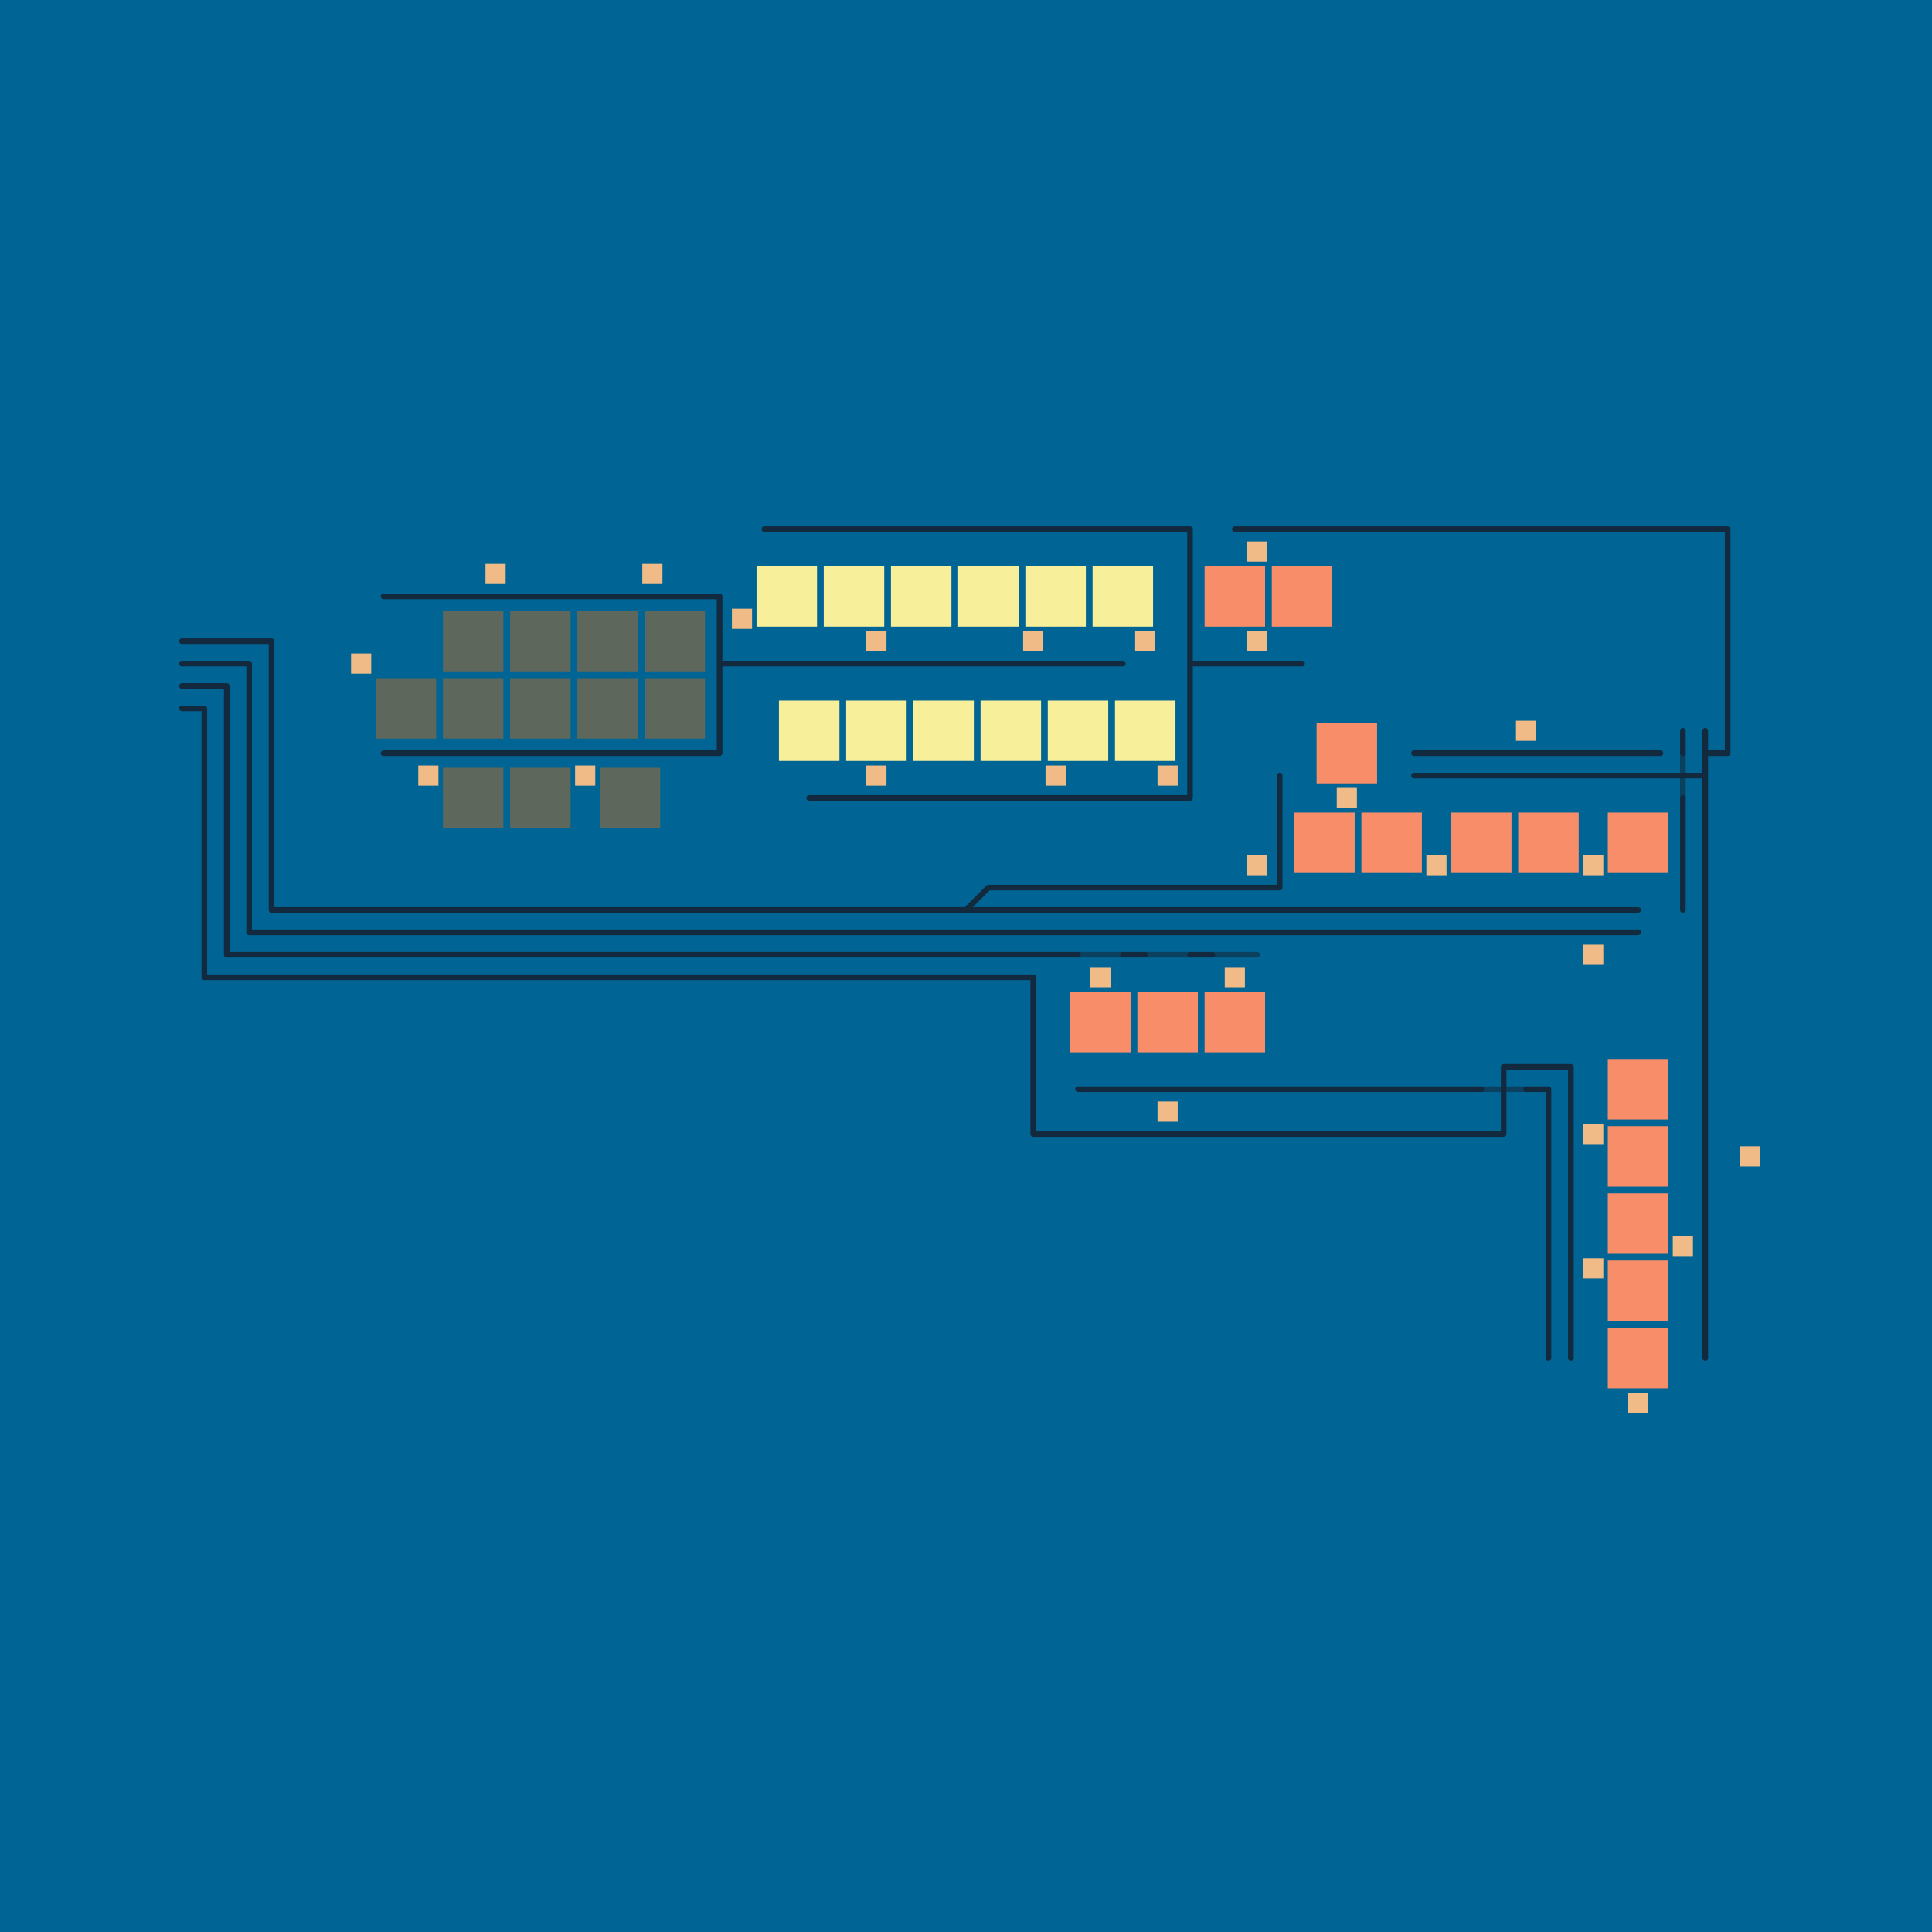 <ns0:svg xmlns:ns0="http://www.w3.org/2000/svg" baseProfile="tiny" height="500.0mm" version="1.2" viewBox="-4.62, -2.76, 86.24, 51.52" width="500.0mm"><ns0:rect fill="#006494" height="10000" width="10000" x="-100" y="-100" /><ns0:g stroke="#13293d" stroke-linecap="round" stroke-width="0.25"><ns0:path d="M30.5 3.5 31.5 3.5M29.5 3.5 30.5 3.5M32.5 3.5 33.5 3.5M31.5 3.5 32.5 3.5M34.5 3.5 35.5 3.5M33.5 3.5 34.5 3.5M36.5 3.5 37.5 3.5M35.5 3.5 36.5 3.5M38.5 3.5 39.5 3.5M37.5 3.5 38.5 3.5M40.5 3.5 41.5 3.5M39.5 3.5 40.5 3.5M42.5 3.5 43.5 3.5M41.5 3.5 42.5 3.5M44.5 3.5 45.5 3.5M43.5 3.5 44.5 3.5M46.5 3.5 47.5 3.5M45.5 3.5 46.5 3.5M48.5 4.5 48.5 5.5M48.5 3.5 48.5 4.5M47.5 3.5 48.5 3.5M50.5 3.5 51.5 3.5M52.5 3.5 53.5 3.5M51.5 3.5 52.5 3.5M54.5 3.5 55.5 3.5M53.5 3.5 54.5 3.5M56.5 3.5 57.5 3.5M55.5 3.5 56.5 3.5M58.5 3.5 59.5 3.5M57.5 3.5 58.5 3.5M60.5 3.5 61.5 3.5M59.5 3.5 60.5 3.5M62.5 3.5 63.5 3.5M61.5 3.5 62.5 3.5M64.5 3.5 65.5 3.5M63.5 3.5 64.5 3.5M66.5 3.5 67.5 3.5M65.5 3.5 66.5 3.5M68.5 3.5 69.5 3.5M67.5 3.5 68.5 3.5M70.5 3.5 71.5 3.5M69.5 3.5 70.5 3.5M72.5 4.5 72.5 5.5M72.5 3.5 72.5 4.5M71.5 3.5 72.5 3.5M12.5 6.5 13.5 6.5M14.5 6.5 15.5 6.5M13.5 6.5 14.5 6.5M16.5 6.5 17.5 6.5M15.5 6.5 16.5 6.5M18.5 6.5 19.5 6.5M17.5 6.5 18.5 6.5M20.5 6.5 21.5 6.5M19.5 6.5 20.5 6.5M22.5 6.5 23.5 6.5M21.5 6.5 22.5 6.5M24.5 6.5 25.5 6.5M23.5 6.5 24.5 6.5M26.5 6.5 27.5 6.5M25.5 6.5 26.5 6.5M27.5 6.5 27.5 7.5M48.5 6.5 48.5 7.5M48.5 5.5 48.5 6.5M72.5 6.5 72.5 7.5M72.5 5.5 72.5 6.5M4.5 8.5 5.5 8.5M3.5 8.5 4.5 8.5M6.5 8.5 7.5 8.5M5.5 8.5 6.5 8.5M7.5 8.5 7.5 9.5M27.5 8.5 27.5 9.5M27.5 7.5 27.5 8.5M48.5 8.5 48.5 9.5M48.5 7.5 48.5 8.5M72.5 8.5 72.5 9.5M72.5 7.5 72.5 8.5M4.5 9.5 5.5 9.5M3.5 9.5 4.5 9.5M4.5 10.5 5.5 10.5M3.5 10.5 4.5 10.5M6.5 10.5 6.5 11.5M6.5 9.5 6.5 10.5M5.5 9.5 6.5 9.5M5.5 10.5 5.5 11.5M7.5 10.5 7.5 11.5M7.5 9.5 7.5 10.5M27.5 9.5 28.5 9.5M27.5 10.5 27.5 9.5M28.5 9.5 29.5 9.5M30.5 9.5 31.5 9.5M29.5 9.5 30.5 9.5M32.5 9.5 33.5 9.5M31.5 9.5 32.5 9.5M34.5 9.5 35.5 9.5M33.5 9.5 34.5 9.5M36.5 9.5 37.5 9.5M35.5 9.5 36.5 9.5M38.5 9.5 39.5 9.5M37.5 9.5 38.5 9.5M40.5 9.5 41.5 9.5M39.5 9.5 40.5 9.5M42.5 9.5 43.5 9.5M41.5 9.5 42.5 9.5M44.5 9.5 45.5 9.5M43.5 9.5 44.5 9.5M48.5 10.5 48.5 9.5M48.5 9.5 49.5 9.5M50.5 9.5 51.5 9.5M49.5 9.5 50.5 9.5M52.5 9.5 53.5 9.5M51.5 9.5 52.5 9.5M72.5 10.5 72.5 11.5M72.5 9.5 72.5 10.5M4.5 12.5 4.5 11.5M4.5 11.5 3.5 11.5M6.5 12.5 6.5 13.5M6.5 11.5 6.5 12.5M5.5 12.5 5.5 13.5M5.5 11.5 5.5 12.5M7.5 12.5 7.5 13.5M7.5 11.5 7.5 12.5M27.5 11.5 27.5 10.5M27.5 12.5 27.5 11.5M48.5 12.5 48.5 11.5M48.5 11.5 48.5 10.5M71.5 12.5 71.5 13.5M72.5 12.5 72.5 13.5M72.5 11.5 72.5 12.5M4.5 14.5 4.5 13.5M4.5 13.5 4.5 12.5M6.5 14.5 6.5 15.5M6.5 13.5 6.5 14.5M5.5 14.5 5.5 15.5M5.5 13.5 5.5 14.5M7.5 14.5 7.5 15.5M7.5 13.5 7.5 14.5M12.5 13.5 13.5 13.5M14.5 13.5 15.5 13.5M13.5 13.5 14.5 13.5M16.5 13.5 17.5 13.5M15.5 13.5 16.5 13.5M18.5 13.5 19.5 13.5M17.5 13.5 18.5 13.5M20.5 13.5 21.5 13.5M19.5 13.5 20.5 13.5M22.5 13.5 23.5 13.5M21.5 13.5 22.5 13.5M24.5 13.5 25.5 13.5M23.5 13.5 24.5 13.5M26.5 13.5 27.5 13.5M25.5 13.5 26.5 13.5M27.5 13.5 27.5 12.5M48.5 14.5 48.5 13.5M48.5 13.5 48.5 12.5M58.5 14.5 59.5 14.5M60.5 13.5 59.5 13.5M59.5 13.5 58.5 13.5M59.5 14.5 60.5 14.5M60.5 14.5 61.5 14.5M62.5 13.5 61.5 13.5M61.5 13.5 60.5 13.5M61.5 14.5 62.5 14.5M62.5 14.5 63.5 14.5M64.5 13.5 63.5 13.5M63.5 13.5 62.5 13.5M63.5 14.5 64.5 14.5M64.5 14.5 65.5 14.5M66.5 13.5 65.5 13.5M65.5 13.5 64.5 13.5M65.5 14.5 66.5 14.5M66.5 14.5 67.5 14.5M68.5 13.5 67.5 13.5M67.5 13.5 66.5 13.5M68.5 14.5 69.5 14.5M67.5 14.5 68.5 14.5M69.5 13.5 68.5 13.5M70.5 13.5 70.5 12.5M70.5 14.5 71.5 14.5M69.5 14.5 70.5 14.5M71.5 13.5 71.5 14.5M72.5 13.5 71.5 13.5M71.5 14.5 71.5 15.5M4.5 16.5 4.5 15.5M4.5 15.5 4.5 14.5M6.5 16.5 6.5 17.5M6.5 15.5 6.5 16.5M5.5 16.5 5.5 17.5M5.5 15.5 5.5 16.5M7.5 16.5 7.5 17.5M7.5 15.5 7.5 16.5M32.5 15.5 33.5 15.5M31.5 15.5 32.5 15.5M34.5 15.5 35.5 15.5M33.5 15.5 34.5 15.5M36.5 15.5 37.5 15.5M35.5 15.5 36.5 15.5M38.5 15.5 39.5 15.5M37.5 15.5 38.5 15.5M40.5 15.5 41.5 15.5M39.5 15.5 40.5 15.5M42.5 15.5 43.5 15.5M41.5 15.5 42.5 15.5M44.5 15.5 45.5 15.5M43.5 15.5 44.5 15.5M46.5 15.5 47.5 15.5M45.5 15.5 46.5 15.5M47.5 15.5 48.5 15.5M48.5 15.5 48.5 14.5M52.5 15.5 52.5 14.5M52.5 16.5 52.5 15.5M70.5 16.5 70.5 15.5M71.5 15.5 71.5 16.5M71.5 16.5 71.5 17.5M4.5 18.5 4.5 17.5M4.5 17.5 4.5 16.5M6.5 18.5 6.5 19.5M6.5 17.5 6.5 18.5M5.5 18.5 5.5 19.5M5.5 17.5 5.5 18.5M7.5 18.5 7.5 19.5M7.5 17.5 7.5 18.5M52.5 17.5 52.5 16.5M52.5 18.5 52.5 17.5M70.5 17.5 70.5 16.5M70.5 18.5 70.5 17.5M71.5 18.5 71.5 19.5M71.5 17.5 71.5 18.5M4.5 20.5 4.5 19.5M4.5 19.5 4.5 18.5M6.5 20.5 6.5 21.5M6.5 19.5 6.5 20.5M5.5 20.5 5.5 21.5M5.5 19.5 5.5 20.5M8.5 20.5 9.5 20.5M7.5 20.5 8.5 20.5M7.5 19.5 7.5 20.5M10.5 20.5 11.5 20.5M9.5 20.5 10.5 20.5M12.5 20.5 13.5 20.5M11.5 20.5 12.5 20.5M14.5 20.5 15.5 20.5M13.5 20.5 14.5 20.5M16.5 20.5 17.5 20.5M15.5 20.5 16.5 20.5M18.5 20.5 19.5 20.5M17.5 20.5 18.5 20.5M20.5 20.5 21.5 20.5M19.5 20.5 20.5 20.5M22.5 20.5 23.5 20.5M21.5 20.5 22.5 20.5M24.5 20.5 25.5 20.5M23.5 20.5 24.5 20.5M26.5 20.5 27.5 20.5M25.5 20.5 26.5 20.5M28.5 20.5 29.5 20.5M27.5 20.5 28.5 20.5M30.5 20.5 31.5 20.5M29.5 20.5 30.5 20.5M32.5 20.5 33.5 20.5M31.5 20.5 32.5 20.5M34.5 20.5 35.5 20.5M33.5 20.5 34.5 20.5M35.5 20.5 36.5 20.5M36.5 20.5 37.5 20.5M40.5 19.5 41.5 19.5M39.5 19.5 40.5 19.5M40.5 20.5 41.5 20.5M39.5 20.5 40.5 20.5M42.5 19.5 43.5 19.5M41.5 19.5 42.5 19.5M42.5 20.5 43.5 20.5M41.5 20.5 42.5 20.5M44.5 19.5 45.5 19.5M43.5 19.5 44.5 19.5M44.5 20.5 45.5 20.5M43.5 20.5 44.5 20.5M46.5 19.5 47.5 19.5M45.5 19.5 46.5 19.5M46.5 20.5 47.5 20.5M45.5 20.5 46.5 20.5M48.5 19.5 49.5 19.5M47.5 19.5 48.5 19.5M48.5 20.5 49.5 20.5M47.5 20.5 48.5 20.5M50.5 19.5 51.5 19.5M49.5 19.5 50.5 19.5M50.5 20.5 51.5 20.5M49.5 20.5 50.5 20.5M52.5 19.5 52.5 18.5M51.5 19.5 52.5 19.5M52.5 20.5 53.5 20.5M51.5 20.5 52.5 20.5M54.5 20.5 55.5 20.5M53.5 20.5 54.5 20.5M56.5 20.5 57.5 20.5M55.5 20.5 56.5 20.5M58.5 20.5 59.5 20.5M57.5 20.5 58.5 20.5M60.5 20.5 61.5 20.5M59.5 20.5 60.5 20.5M62.5 20.5 63.5 20.5M61.5 20.5 62.5 20.5M64.5 20.5 65.5 20.5M63.5 20.5 64.5 20.5M66.5 20.5 67.5 20.5M65.5 20.5 66.5 20.5M67.5 20.5 68.5 20.5M70.5 19.5 70.5 18.5M70.5 20.5 70.5 19.5M71.5 20.5 71.5 21.5M71.5 19.5 71.5 20.5M4.5 22.5 4.5 21.5M4.5 21.5 4.5 20.5M6.5 21.5 7.5 21.5M6.5 22.5 7.5 22.5M5.5 22.5 6.5 22.5M5.5 21.5 5.5 22.5M8.5 21.5 9.5 21.5M7.5 21.5 8.5 21.5M8.5 22.5 9.5 22.5M7.5 22.5 8.5 22.5M10.5 21.5 11.5 21.5M9.5 21.5 10.5 21.5M10.5 22.5 11.5 22.5M9.5 22.5 10.5 22.5M12.5 21.5 13.5 21.5M11.5 21.5 12.5 21.5M12.5 22.5 13.5 22.5M11.5 22.5 12.5 22.5M14.5 21.5 15.5 21.5M13.5 21.5 14.5 21.5M14.5 22.5 15.5 22.5M13.5 22.5 14.5 22.5M16.5 21.5 17.5 21.5M15.5 21.5 16.5 21.5M16.5 22.5 17.5 22.5M15.5 22.5 16.5 22.5M18.5 21.5 19.5 21.5M17.5 21.5 18.5 21.5M18.5 22.5 19.5 22.5M17.5 22.5 18.5 22.5M20.5 21.5 21.5 21.5M19.5 21.5 20.5 21.5M20.5 22.5 21.5 22.5M19.5 22.5 20.5 22.5M22.5 22.5 23.5 22.5M21.5 22.5 22.5 22.5M22.5 21.5 23.5 21.5M21.5 21.5 22.5 21.5M23.5 22.5 24.5 22.5M24.5 21.5 25.5 21.5M23.5 21.5 24.5 21.5M24.5 22.5 25.5 22.5M26.5 21.5 27.5 21.5M25.5 21.5 26.5 21.5M26.5 22.5 27.5 22.5M25.5 22.5 26.5 22.5M28.5 21.5 29.5 21.5M27.5 21.5 28.5 21.5M28.5 22.5 29.5 22.5M27.5 22.5 28.5 22.5M30.5 21.5 31.5 21.5M29.5 21.5 30.5 21.5M30.5 22.5 31.5 22.5M29.5 22.5 30.5 22.5M32.5 22.5 33.5 22.5M31.5 22.5 32.5 22.5M32.5 21.5 33.5 21.5M31.5 21.5 32.5 21.5M34.5 22.5 35.5 22.5M33.5 22.5 34.5 22.5M34.5 21.5 35.5 21.5M33.5 21.5 34.5 21.5M36.5 22.5 37.5 22.5M35.5 22.5 36.5 22.5M36.5 21.5 37.5 21.5M35.5 21.5 36.5 21.5M38.5 22.5 39.5 22.5M37.5 22.5 38.5 22.5M38.5 21.5 39.5 21.5M37.5 21.5 38.5 21.5M40.5 22.5 41.5 22.5M39.5 22.5 40.5 22.5M40.5 21.5 41.5 21.5M39.5 21.5 40.5 21.5M42.5 22.5 43.5 22.5M41.5 22.5 42.5 22.5M42.5 21.5 43.5 21.5M41.5 21.5 42.5 21.5M44.5 21.5 45.5 21.5M43.5 21.5 44.5 21.5M45.5 22.5 46.5 22.5M46.5 21.5 47.5 21.5M45.5 21.5 46.5 21.5M48.5 22.5 49.5 22.5M48.5 21.5 49.5 21.5M47.5 21.5 48.5 21.5M50.5 21.5 51.5 21.5M49.5 21.5 50.5 21.5M52.5 21.5 53.5 21.5M51.5 21.5 52.5 21.5M54.5 21.5 55.5 21.5M53.5 21.5 54.5 21.5M56.5 21.5 57.5 21.5M55.5 21.5 56.5 21.5M58.5 21.5 59.5 21.5M57.5 21.5 58.5 21.5M60.5 21.5 61.5 21.5M59.5 21.5 60.5 21.5M62.5 21.5 63.5 21.5M61.5 21.5 62.5 21.5M64.5 21.5 65.5 21.5M63.5 21.5 64.5 21.5M66.5 21.5 67.5 21.5M65.5 21.5 66.5 21.5M67.5 21.5 68.5 21.5M71.5 22.5 71.5 23.5M71.5 21.5 71.5 22.5M4.5 23.5 4.5 22.5M6.5 23.5 5.5 23.5M5.5 23.5 4.5 23.5M8.5 23.5 7.5 23.5M7.5 23.5 6.5 23.5M10.5 23.5 9.5 23.5M9.5 23.5 8.5 23.5M12.5 23.5 11.5 23.5M11.5 23.5 10.5 23.5M14.5 23.5 13.5 23.5M13.5 23.5 12.5 23.5M16.5 23.5 15.5 23.5M15.5 23.5 14.5 23.5M18.5 23.5 17.5 23.5M17.5 23.5 16.5 23.5M20.5 23.5 19.5 23.5M19.5 23.5 18.5 23.5M22.5 23.5 21.5 23.5M21.5 23.5 20.5 23.5M24.5 23.5 23.5 23.5M23.5 23.5 22.5 23.5M26.5 23.5 25.5 23.5M25.5 23.5 24.5 23.5M28.5 23.5 27.5 23.5M27.5 23.5 26.5 23.5M30.5 23.5 29.5 23.5M29.5 23.5 28.5 23.5M32.5 23.5 31.5 23.5M31.5 23.5 30.5 23.5M34.5 23.5 33.5 23.5M33.5 23.5 32.5 23.5M36.5 23.5 35.5 23.5M35.5 23.5 34.5 23.5M38.5 23.5 37.5 23.5M37.5 23.5 36.5 23.5M40.5 23.5 39.5 23.5M39.5 23.5 38.5 23.5M41.5 24.5 41.5 23.5M41.5 23.5 40.5 23.5M71.5 24.5 71.5 25.5M71.5 23.5 71.5 24.5M41.5 26.5 41.5 25.5M41.5 25.5 41.5 24.5M71.5 26.5 71.5 27.5M71.5 25.5 71.5 26.5M41.5 28.5 41.5 27.5M41.5 27.5 41.5 26.5M44.5 28.5 45.5 28.5M43.5 28.5 44.5 28.5M46.5 28.5 47.5 28.5M45.5 28.5 46.5 28.5M48.5 28.5 49.5 28.5M47.5 28.5 48.5 28.5M50.5 28.5 51.5 28.5M49.5 28.5 50.5 28.5M52.5 28.5 53.5 28.5M51.5 28.5 52.5 28.5M54.5 28.5 55.5 28.5M53.5 28.5 54.5 28.5M56.5 28.5 57.5 28.5M55.5 28.5 56.5 28.5M58.5 28.5 59.5 28.5M57.5 28.5 58.5 28.5M60.5 28.5 61.5 28.5M59.5 28.5 60.5 28.5M62.5 28.5 62.5 29.5M62.5 27.5 62.5 28.5M63.5 28.5 64.5 28.5M63.5 27.5 62.5 27.5M64.5 27.5 63.5 27.5M64.5 28.5 64.5 29.5M65.5 27.5 64.5 27.5M65.5 28.5 65.5 27.5M71.5 28.5 71.5 29.5M71.5 27.5 71.5 28.5M42.5 30.5 41.5 30.5M41.5 30.5 41.5 29.5M41.5 29.5 41.5 28.5M44.5 30.5 43.5 30.5M43.5 30.5 42.5 30.5M46.5 30.5 45.5 30.5M45.5 30.5 44.5 30.5M48.5 30.5 47.5 30.5M47.5 30.5 46.5 30.5M50.5 30.5 49.5 30.5M49.5 30.5 48.5 30.5M52.5 30.5 51.5 30.5M51.5 30.5 50.5 30.5M54.5 30.5 53.5 30.5M53.5 30.5 52.5 30.5M56.5 30.5 55.5 30.5M55.5 30.5 54.5 30.5M58.5 30.5 57.5 30.5M57.5 30.5 56.5 30.5M60.5 30.5 59.5 30.5M59.5 30.5 58.5 30.5M62.5 30.5 61.5 30.5M62.5 29.5 62.5 30.5M61.5 30.5 60.5 30.5M64.5 30.5 64.5 31.5M64.5 29.5 64.5 30.5M65.5 30.5 65.5 29.5M65.5 29.5 65.5 28.5M71.5 30.5 71.5 31.5M71.5 29.5 71.5 30.5M64.5 32.5 64.5 33.5M64.5 31.5 64.5 32.5M65.5 31.5 65.5 30.5M65.5 32.5 65.5 31.5M71.5 32.5 71.5 33.5M71.5 31.5 71.5 32.5M64.5 34.5 64.5 35.5M64.5 33.5 64.5 34.5M65.5 33.5 65.5 32.5M65.5 34.5 65.5 33.5M71.5 34.5 71.5 35.5M71.5 33.5 71.5 34.5M64.5 36.5 64.5 37.5M64.5 35.5 64.5 36.5M65.5 35.5 65.5 34.5M65.5 36.5 65.5 35.5M71.5 36.5 71.5 37.5M71.5 35.5 71.5 36.5M64.5 38.5 64.5 39.5M64.5 37.5 64.5 38.5M65.5 37.5 65.5 36.5M65.5 38.5 65.5 37.5M71.5 38.5 71.5 39.5M71.5 37.5 71.5 38.5M64.5 39.5 64.5 40.5M65.5 39.5 65.5 38.5M65.5 40.5 65.5 39.5M71.5 39.5 71.5 40.5M38.5 20.5 39.5 20.5M37.5 20.5 38.5 20.5M38.5 20.5 39.5 19.5" /><ns0:path stroke-opacity="0.6" d="M70.5 15.5 70.5 13.5M43.5 22.5 45.5 22.5M46.5 22.5 48.5 22.5M49.5 22.5 51.5 22.5M61.5 28.5 63.5 28.5" /><ns0:g fill="#5d675b" stroke="none"><ns0:rect height="2.7" width="2.7" x="15.15" y="7.15" /><ns0:rect height="2.7" width="2.7" x="18.15" y="7.15" /><ns0:rect height="2.7" width="2.7" x="21.15" y="7.15" /><ns0:rect height="2.7" width="2.7" x="24.15" y="7.15" /><ns0:rect height="2.7" width="2.7" x="12.15" y="10.15" /><ns0:rect height="2.7" width="2.7" x="15.15" y="10.15" /><ns0:rect height="2.7" width="2.7" x="18.15" y="10.15" /><ns0:rect height="2.7" width="2.7" x="21.15" y="10.15" /><ns0:rect height="2.7" width="2.7" x="24.15" y="10.15" /><ns0:rect height="2.7" width="2.7" x="15.15" y="14.15" /><ns0:rect height="2.7" width="2.7" x="18.15" y="14.15" /><ns0:rect height="2.7" width="2.7" x="22.15" y="14.15" /></ns0:g><ns0:g fill="#f78e69" stroke="none"><ns0:rect height="2.7" width="2.7" x="49.15" y="5.15" /><ns0:rect height="2.7" width="2.7" x="52.15" y="5.15" /><ns0:rect height="2.7" width="2.7" x="54.15" y="12.15" /><ns0:rect height="2.7" width="2.7" x="53.15" y="16.15" /><ns0:rect height="2.7" width="2.7" x="56.15" y="16.15" /><ns0:rect height="2.7" width="2.7" x="60.15" y="16.15" /><ns0:rect height="2.7" width="2.7" x="63.15" y="16.15" /><ns0:rect height="2.7" width="2.7" x="67.15" y="16.15" /><ns0:rect height="2.7" width="2.7" x="43.15" y="24.15" /><ns0:rect height="2.7" width="2.7" x="46.15" y="24.15" /><ns0:rect height="2.7" width="2.7" x="49.15" y="24.15" /><ns0:rect height="2.7" width="2.7" x="67.15" y="27.15" /><ns0:rect height="2.7" width="2.7" x="67.15" y="30.15" /><ns0:rect height="2.7" width="2.7" x="67.15" y="33.15" /><ns0:rect height="2.7" width="2.7" x="67.15" y="36.15" /><ns0:rect height="2.7" width="2.7" x="67.15" y="39.15" /></ns0:g><ns0:g fill="#f7ef99" stroke="none"><ns0:rect height="2.7" width="2.7" x="29.15" y="5.15" /><ns0:rect height="2.7" width="2.7" x="32.15" y="5.15" /><ns0:rect height="2.7" width="2.7" x="35.15" y="5.15" /><ns0:rect height="2.7" width="2.7" x="38.15" y="5.15" /><ns0:rect height="2.7" width="2.7" x="41.15" y="5.15" /><ns0:rect height="2.7" width="2.7" x="44.15" y="5.15" /><ns0:rect height="2.7" width="2.7" x="30.15" y="11.15" /><ns0:rect height="2.7" width="2.7" x="33.15" y="11.15" /><ns0:rect height="2.7" width="2.7" x="36.15" y="11.15" /><ns0:rect height="2.7" width="2.7" x="39.15" y="11.15" /><ns0:rect height="2.7" width="2.7" x="42.15" y="11.15" /><ns0:rect height="2.7" width="2.7" x="45.15" y="11.15" /></ns0:g><ns0:g fill="#f1bb87" stroke="none"><ns0:rect height="0.9" width="0.9" x="51.05" y="4.05" /><ns0:rect height="0.9" width="0.9" x="17.05" y="5.05" /><ns0:rect height="0.9" width="0.9" x="24.05" y="5.05" /><ns0:rect height="0.9" width="0.9" x="28.05" y="7.05" /><ns0:rect height="0.9" width="0.9" x="34.05" y="8.05" /><ns0:rect height="0.9" width="0.9" x="41.05" y="8.05" /><ns0:rect height="0.9" width="0.9" x="46.05" y="8.05" /><ns0:rect height="0.9" width="0.9" x="51.05" y="8.05" /><ns0:rect height="0.9" width="0.9" x="11.05" y="9.05" /><ns0:rect height="0.9" width="0.9" x="63.05" y="12.05" /><ns0:rect height="0.9" width="0.9" x="14.05" y="14.05" /><ns0:rect height="0.9" width="0.9" x="21.05" y="14.05" /><ns0:rect height="0.9" width="0.9" x="34.05" y="14.05" /><ns0:rect height="0.9" width="0.9" x="42.05" y="14.05" /><ns0:rect height="0.9" width="0.9" x="47.05" y="14.05" /><ns0:rect height="0.9" width="0.9" x="55.05" y="15.05" /><ns0:rect height="0.9" width="0.9" x="51.05" y="18.05" /><ns0:rect height="0.9" width="0.9" x="59.05" y="18.05" /><ns0:rect height="0.9" width="0.9" x="66.05" y="18.05" /><ns0:rect height="0.9" width="0.9" x="66.05" y="22.05" /><ns0:rect height="0.9" width="0.9" x="44.05" y="23.05" /><ns0:rect height="0.9" width="0.9" x="50.05" y="23.05" /><ns0:rect height="0.9" width="0.9" x="47.05" y="29.05" /><ns0:rect height="0.9" width="0.9" x="66.05" y="30.05" /><ns0:rect height="0.9" width="0.9" x="73.05" y="31.05" /><ns0:rect height="0.9" width="0.9" x="66.05" y="36.05" /><ns0:rect height="0.9" width="0.9" x="70.05" y="35.05" /><ns0:rect height="0.9" width="0.9" x="68.05" y="42.05" /></ns0:g></ns0:g></ns0:svg>